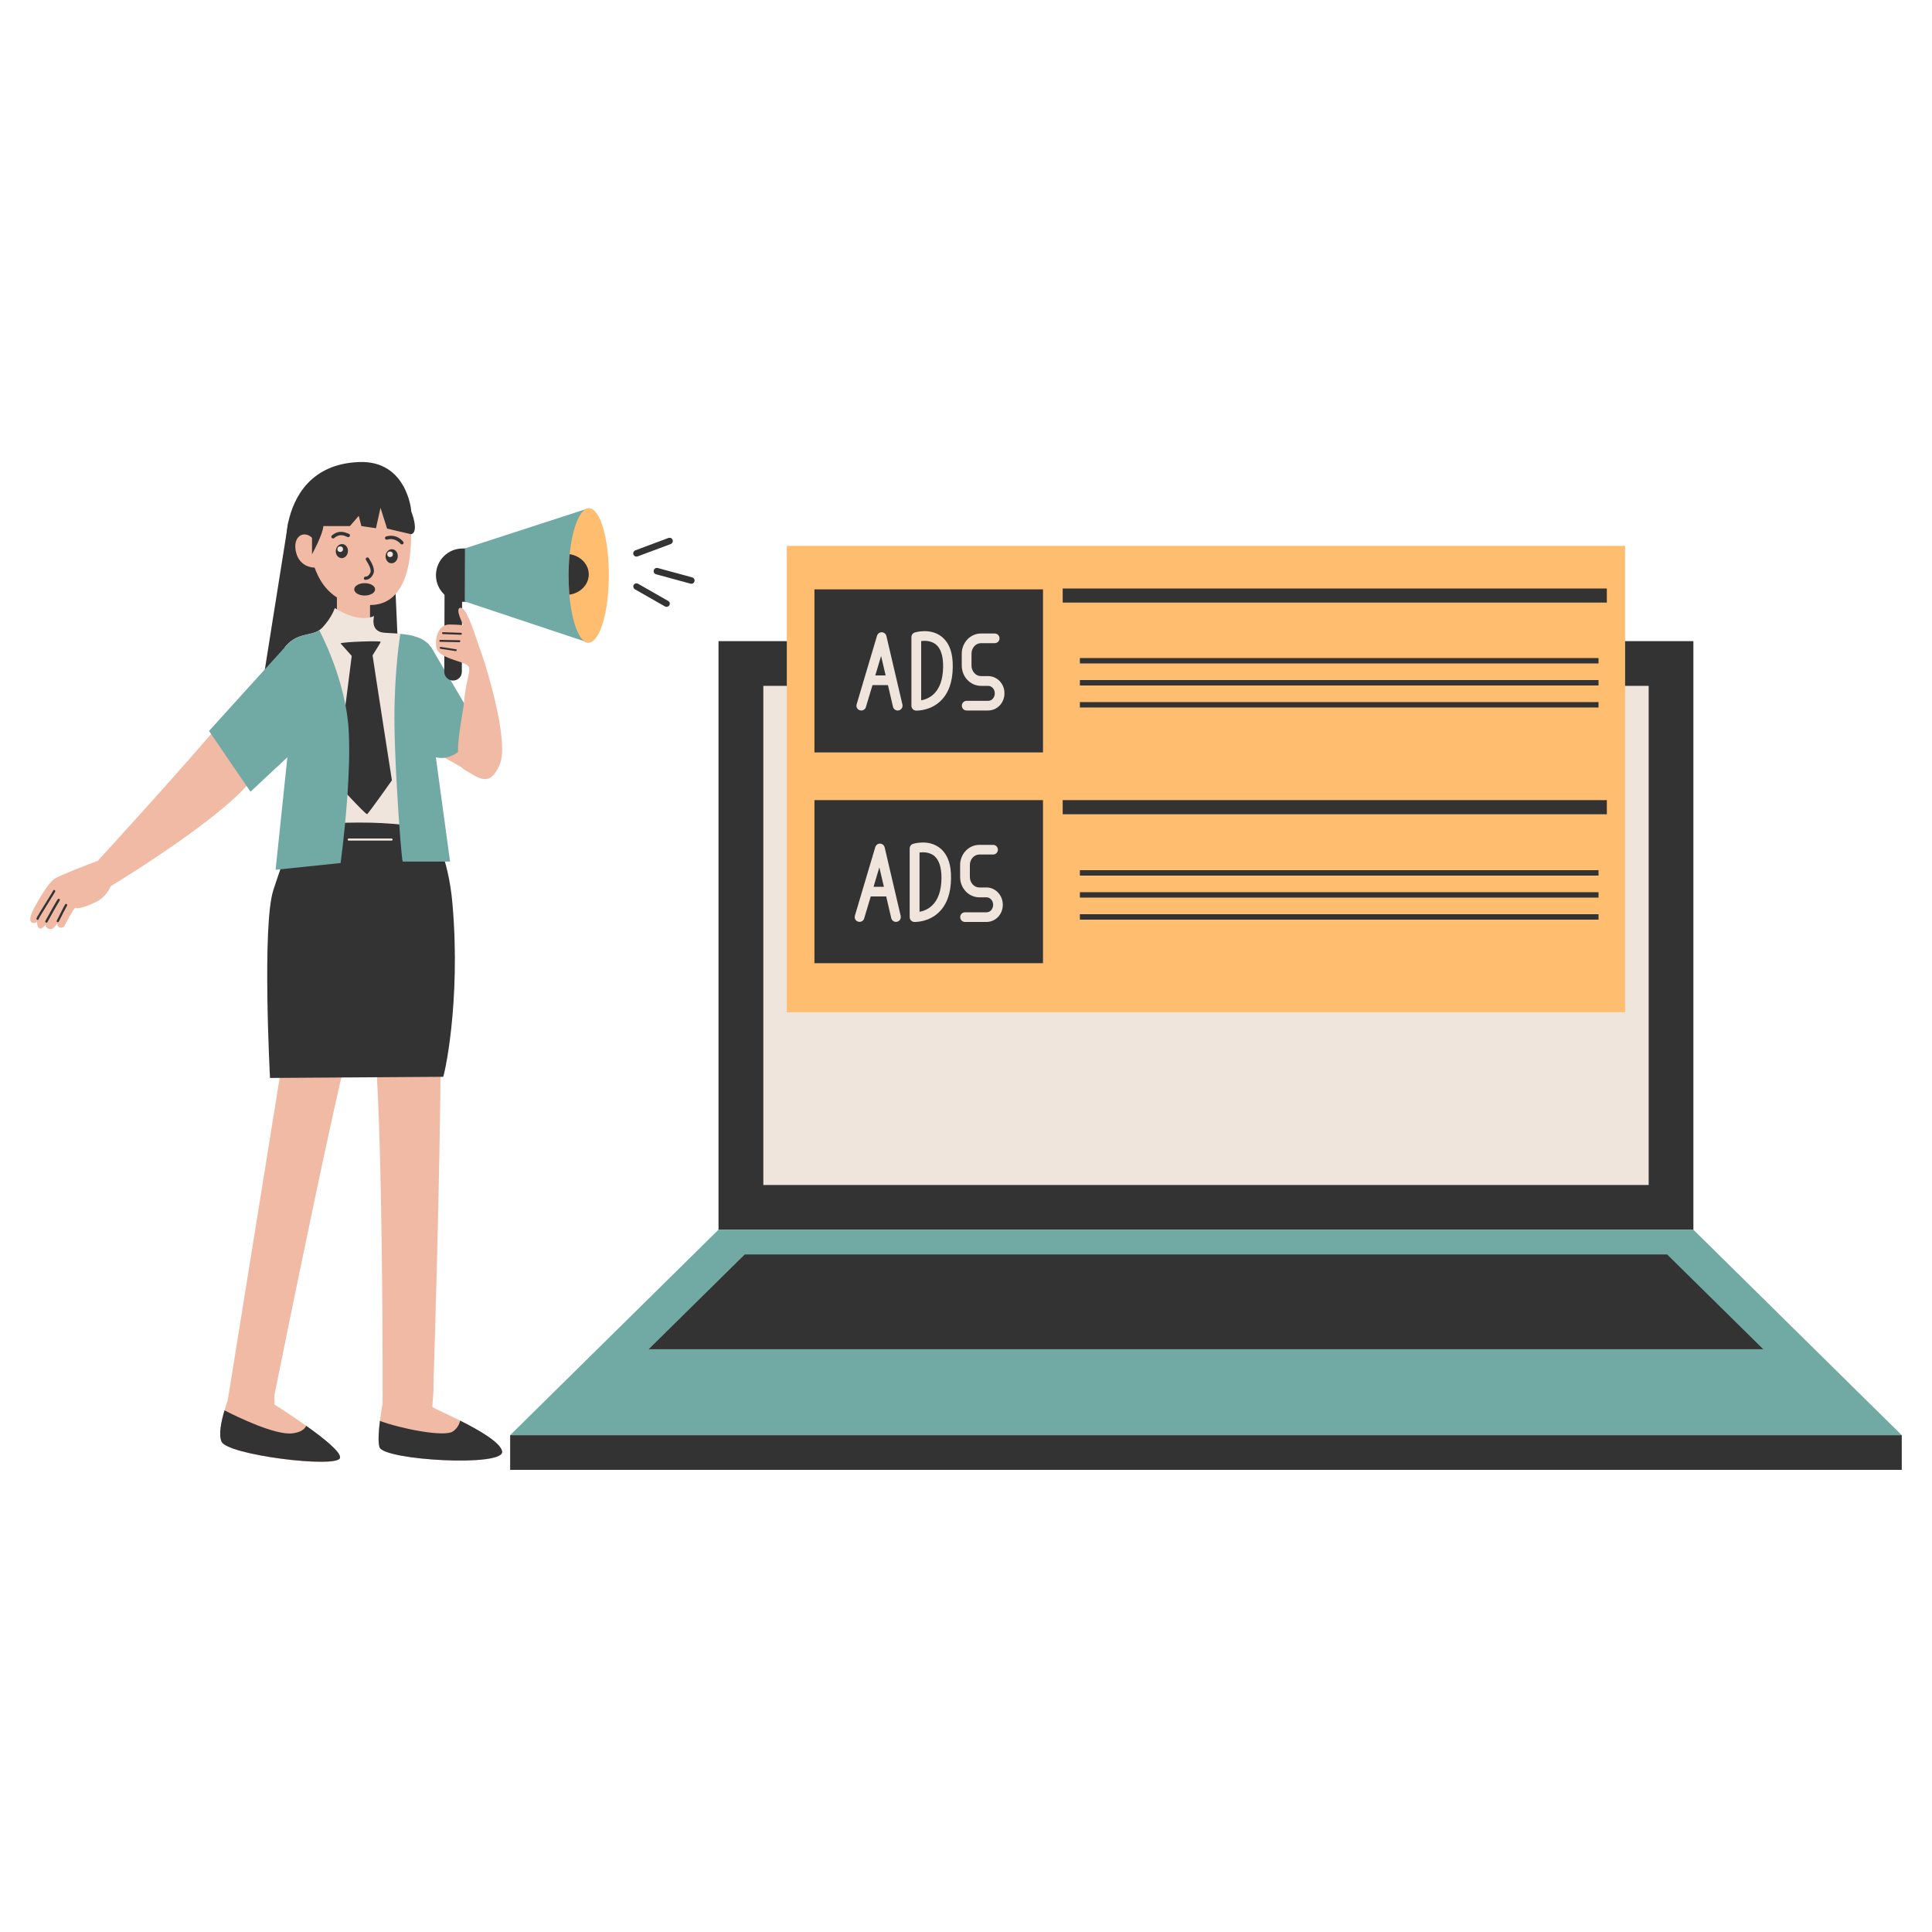 <?xml version="1.0" encoding="UTF-8"?> <svg xmlns="http://www.w3.org/2000/svg" xmlns:xlink="http://www.w3.org/1999/xlink" version="1.1" x="0px" y="0px" viewBox="0 0 2000 2000" style="enable-background:new 0 0 2000 2000;" xml:space="preserve"> <style type="text/css"> .st0{fill:#F1BAA4;} .st1{fill:#FFBD70;} .st2{fill:#333333;} .st3{fill:#EFE5DC;} .st4{fill:#71A9A5;} </style> <g id="Layer_1"> </g> <g id="Layer_2"> <g> <rect x="743.8" y="663.7" class="st2" width="1009.2" height="609.4"></rect> <rect x="790.2" y="710" class="st3" width="916.5" height="516.7"></rect> <path class="st4" d="M1968.7,1485.7H528.1l138.4-136.5l77.3-76.2H1753l101.1,99.7c0,0,0,0,0,0L1968.7,1485.7z"></path> <polygon class="st2" points="1825.3,1396.7 671.5,1396.7 771,1298.6 1725.8,1298.6 "></polygon> <rect x="528.1" y="1485.7" class="st2" width="1440.6" height="35.9"></rect> <path class="st0" d="M451.5,779.7c2.5,0.9,27.4,15.3,27.4,15.3l8.6-21l-18.4-11.3L451.5,779.7z"></path> <path class="st2" d="M298.5,540.2c-0.7,3.5-34.4,216.5-34.4,216.5s152.5-21.6,151.3-21.6s-9.5-223.8-11.7-222.7 C401.6,513.6,298.5,540.2,298.5,540.2z"></path> <path class="st0" d="M324.6,1247.3c-20.8,98.7-40.6,197.3-40.6,197.3l0.2,9.4c0,0,16.2,10.2,32.8,22c0,0,0,0,0,0 c18.2,12.9,36.8,27.9,34.9,33.5c-3.7,10.7-116.8-3.2-122.6-17.1c-3.1-7.3-0.4-20.5,3.1-32.3c1-3.5,2.1-6.9,3.2-10 c0.1-1.4,0.5-2.6,0.5-2.6l57.6-357.8h65.7C350.2,1127.4,337.2,1187.4,324.6,1247.3z"></path> <path class="st0" d="M392.9,1498.2c-1.7-5.3-1-16.1,0.4-27.3c0.8-6.4,1.9-12.9,2.8-18.5c0,0,0.6-261.4-7.6-362.9h67.8 c-1.2,140.4-6.2,300.8-7.6,344.2c0,0.7,0.1,1.4,0.1,2.2c0,2.6-0.2,5.9-0.4,9.1c-0.4,5.6-1,10.9-0.8,11.5 c0.1,0.7,13.5,6.5,28.7,14.1c19.4,9.7,41.7,22.5,43.5,31.8C523,1519,397.2,1511.6,392.9,1498.2z"></path> <path class="st2" d="M425.7,528.6c0,0-4.4-52.3-54.2-50.3s-67.3,36.2-73,61.9c-5.7,25.6-3.4,83,49.8,83.8 C401.5,624.9,425.7,528.6,425.7,528.6z"></path> <rect x="348.8" y="609.3" transform="matrix(-1 -4.443791e-11 4.443791e-11 -1 731.858 1283.693)" class="st0" width="34.3" height="65.1"></rect> <path class="st0" d="M425.7,549c-0.5,1.2,1.6,29.8-7.6,51.9c-4.3,10.2-10.9,19-21.4,23c-5.3,2.1-11.6,2.9-19.1,2.1 c0,0-36.9,4.1-51.9-38.4c0,0-15.5,0.3-19.3-16.1c-3.8-16.3,8-23,16.8-14.7c0,0,5.6-49.8,50.4-49C418.1,508.8,425.7,549,425.7,549z "></path> <path class="st2" d="M343.4,556.8c-0.6-0.7-0.5-1.8,0.2-2.5c7.3-6.3,14.3-3,16.7-2c0.2,0.1,0.3,0.1,0.4,0.2c0.4,0,0.9,0.2,1.2,0.6 c0.6,0.7,0.5,1.8-0.2,2.5c-0.9,0.8-2,0.3-2.9-0.1c-2.2-1-7.3-3.4-12.9,1.5c-0.3,0.3-0.7,0.4-1.1,0.4 C344.3,557.4,343.8,557.2,343.4,556.8z M359.4,553L359.4,553L359.4,553z M359.4,553L359.4,553L359.4,553z M359.4,553 C359.4,553,359.4,553,359.4,553C359.4,553,359.4,553,359.4,553z M359.4,553C359.4,553,359.4,553,359.4,553L359.4,553z M359.4,553 C359.4,553,359.4,553,359.4,553C359.4,553,359.4,553,359.4,553z M359.4,553C359.4,553,359.4,553,359.4,553 C359.4,553,359.4,553,359.4,553z M359.4,553C359.4,553,359.4,553,359.4,553C359.4,553,359.4,553,359.4,553z M359.4,553L359.4,553 L359.4,553z M359.4,553C359.4,553,359.4,553,359.4,553S359.4,553,359.4,553z M359.4,553L359.4,553L359.4,553z M359.4,553 C359.4,553,359.4,553,359.4,553C359.4,553,359.4,553,359.4,553z M359.4,553C359.4,553,359.4,553,359.4,553 C359.4,553,359.4,553,359.4,553z M359.4,553L359.4,553L359.4,553z"></path> <path class="st2" d="M416.1,563.6c0.4,0,0.7-0.1,1-0.3c0.8-0.6,0.9-1.7,0.4-2.4c-0.3-0.4-6.5-8.7-17.7-5.6 c-0.9,0.3-1.5,1.2-1.2,2.1c0.3,0.9,1.2,1.5,2.1,1.2c8.8-2.4,13.9,4.3,13.9,4.3C415,563.4,415.6,563.6,416.1,563.6z"></path> <path class="st2" d="M378.1,600.3c-0.9-0.1-1.6-1-1.4-1.9c0.1-0.9,1-1.6,1.9-1.5c0.1,0,2.7,0.2,4.7-3.9c1.7-3.4-2.2-9.7-3.7-12 c-0.8-1.2-1-1.7-1-2.4c0.1-1,1-1.6,1.9-1.6c0.7,0.1,1.3,0.6,1.5,1.2c0.1,0.2,0.3,0.5,0.5,0.8c1.9,3.1,6.4,10.3,3.8,15.4 c-2.6,5.3-6.4,5.8-7.8,5.8C378.3,600.4,378.1,600.3,378.1,600.3z M382.1,579C382.1,579,382.1,579,382.1,579 C382.1,579,382.1,579,382.1,579z M382.1,579C382.1,579,382.1,579,382.1,579S382.1,579,382.1,579z"></path> <ellipse transform="matrix(0.103 -0.995 0.995 0.103 -250.264 863.65)" class="st2" cx="353.7" cy="570.6" rx="7.3" ry="6.3"></ellipse> <circle class="st3" cx="352.2" cy="568.5" r="2.9"></circle> <ellipse transform="matrix(0.103 -0.995 0.995 0.103 -209.29 919.78)" class="st2" cx="405.3" cy="575.9" rx="7.3" ry="6.3"></ellipse> <circle class="st3" cx="403.8" cy="573.8" r="2.9"></circle> <path class="st2" d="M323,557v16.8c0,0,11.4-20.8,11.7-29.2h27.5l9.2-10.6l2.7,10.6l15.1,2.2l4.7-21.1l6.8,21.5l24.8,5.8 c0,0,9-0.3,0-24.3c-9-24-36.5-32-60.1-28.7c-23.6,3.3-42.7,27.7-42.6,36.6C323.1,545.4,323,557,323,557z"></path> <path class="st3" d="M450.7,774.3c-0.1,3-0.2,5.9-0.2,8.9c-1.2,40.8-2.9,77.4-2.9,77.4l-33.2,9.2L363,884l-8.7-4.5l-47.9-24.7 c0,0-4.7-32.9-8.9-71v-0.1c-5.3-48.6-9.5-105.8-1.8-114.8c12.3-14.1,25.2-10.3,34.7-16.5c1.2-0.8,2.4-1.7,3.5-2.9 c9.7-10.4,12.7-20.1,12.7-20.1c1.1,0.7,23.3,15.9,40.7,8.3c0,0-4.8,16,10.4,17.3c4.6,0.4,10.5,0.5,16.7,1.1 c11.9,1,24.9,3.7,31.5,13.5c0,0.1,0.1,0.1,0.1,0.2c1.3,2,2.4,4.2,3.1,6.8C452.1,687.5,451.8,731.9,450.7,774.3z"></path> <path class="st2" d="M351.9,1509.4c-3.7,10.7-116.8-3.2-122.6-17.1c-3.1-7.3-0.4-20.5,3.1-32.3c13.3,6.8,52.8,26,70.4,23.8 c8.6-1.1,12.6-4.3,14.2-7.8C335.2,1488.9,353.9,1503.8,351.9,1509.4z"></path> <path class="st2" d="M392.9,1498.2c-1.7-5.3-1-16.1,0.4-27.3c20,7.6,67,17.4,75.9,10.7c4.5-3.4,6.4-7.4,7.1-11 c19.4,9.7,41.7,22.5,43.5,31.8C523,1519,397.2,1511.6,392.9,1498.2z"></path> <path class="st2" d="M384.3,1465.7c0-0.2,0-0.4,0.1-0.5C384.4,1465.2,384.4,1465.4,384.3,1465.7z"></path> <path class="st0" d="M240.3,734.1c-45.8,55.5-139.1,157-139.1,157c-13.2,5-39.8,15.3-44.9,18.7c-6.9,4.7-17,23-20.9,30 c-3.8,7-5.8,13.9-2.2,15.3c3.6,1.4,5.2-1.2,5.2-1.2s-0.5,4.7,2,6.9c2.5,2.2,6.9-3.6,6.9-3.6s-0.7,3.1,3.7,4.5 c4.4,1.4,8.2-5.8,8.2-5.8c0.8,7.2,7.1,3.5,7.1,3.5s10.7-20.9,11.9-19.7c1.2,1.3,9.6-0.1,21.8-6.3c8.6-4.4,12.7-11.8,14.6-16 c0,0,126.1-76.1,150.2-116.2C289,761.1,286.2,678.6,240.3,734.1z"></path> <path class="st2" d="M39.1,952.3c0.1,0,0.2-0.1,0.3-0.1c0.3-0.2,0.5-0.5,0.6-0.9c0.6-1.5,6.7-11.3,10.8-17.9 c6.1-9.8,6.3-10.3,6.4-10.7c0.1-0.6-0.3-1.3-0.9-1.4c-0.6-0.1-1.2,0.2-1.3,0.8c-0.3,0.7-3.3,5.5-6.1,10 c-11.6,18.6-11.5,18.7-11,19.6C38.1,952.2,38.6,952.4,39.1,952.3z"></path> <path class="st2" d="M48.4,955.1c0.3-0.1,0.6-0.3,0.7-0.6c4.3-7.9,11.5-20.6,12.5-22c0.2-0.2,0.4-0.5,0.4-0.8 c0.1-0.6-0.4-1.2-1.1-1.3c-1-0.1-1.2-0.1-13.9,22.9c-0.3,0.6-0.1,1.3,0.5,1.6C47.8,955.2,48.1,955.2,48.4,955.1z"></path> <path class="st2" d="M60.2,954.5c0.3-0.1,0.6-0.3,0.7-0.6c2.1-4.1,7.7-15.2,8.5-16.4c0.4-0.6,0.2-1.3-0.4-1.6 c-0.6-0.4-1.3-0.2-1.6,0.4c-1.1,1.6-8.3,16.1-8.6,16.7c-0.3,0.6-0.1,1.3,0.5,1.6C59.6,954.6,59.9,954.6,60.2,954.5z"></path> <path class="st2" d="M306.4,854.9c0,0,97.1-10.6,141.2,5.7c0,0,16.4,24.3,20.8,75.1c9,103.4-9.2,180.9-9.7,179l-179.2,1.2 c0,0-8.4-158.1,3.5-194.6C295,884.8,306.4,854.9,306.4,854.9z"></path> <path class="st4" d="M494.5,751.9L446,669.4c0,0,0,0.1-0.1,0.3c-6.6-9.7-19.5-12.4-31.5-13.5c0,0-6.1,36.8-6.1,86.8 c0,35.2,3.6,94.7,6.2,126.8c1.1,13.4,2,22.1,2.5,22.1c1.5,0,48.9,0,48.9,0L451.2,784C477.9,790.1,494.5,751.9,494.5,751.9z"></path> <path class="st3" d="M405.3,870.2H361c-0.6,0-1.1-0.5-1.1-1.1c0-0.6,0.5-1.1,1.1-1.1h44.3c0.6,0,1.1,0.5,1.1,1.1 C406.5,869.7,406,870.2,405.3,870.2z"></path> <path class="st2" d="M385.7,678.4c4.2-6.7,8.4-13.4,8.4-14c0-1.3-38.5,0-41.6,1.6l11.6,13l-16.5,130.6c0,0,30.9,33.8,32.4,33.2 c1.4-0.6,25.7-35,25.7-35S387.9,693.9,385.7,678.4z"></path> <path class="st4" d="M361,756.8c-2.8-52.8-29.8-102.9-30.5-104.3c-9.5,6.2-22.4,2.3-34.7,16.5l0,0l0,0l-79.4,87.7l42.9,62.9 l38.2-35.7l-12.2,116.5l67.3-7c0,0,0.7-5.2,1.7-13.7C357.4,853.8,363.2,797,361,756.8z"></path> <ellipse class="st2" cx="377.5" cy="610.1" rx="10.8" ry="6.4"></ellipse> <path class="st2" d="M489.4,567.8l-10.4,0c-15.2-0.1-27.6,12.2-27.7,27.5v0c-0.1,15.2,12.2,27.6,27.5,27.7l10.4,0L489.4,567.8z"></path> <polygon class="st4" points="609.2,665.3 481.1,622.6 481.3,567.7 609.7,526 "></polygon> <path class="st1" d="M588.6,595.6c0,7,0.3,13.7,0.8,20c2.5,28.7,10.4,49.7,19.8,49.7c11.5,0,21-31.1,21.1-69.5 c0.1-38.5-9.1-69.7-20.6-69.7c-9.2,0-17.2,20-20,47.7C589,580.6,588.6,587.9,588.6,595.6z"></path> <path class="st2" d="M588.6,595.6c0,7,0.3,13.7,0.8,20c11.4-1.6,20-10.3,20.1-20.9c0-10.5-8.5-19.3-19.8-21 C589,580.6,588.6,587.9,588.6,595.6z"></path> <path class="st2" d="M469,704.5L469,704.5c5,0,9.1-4,9.1-9.1l0.3-82.9c0-5-4-9.1-9.1-9.1h0c-5,0-9.1,4-9.1,9.1l-0.3,82.9 C459.9,700.4,464,704.5,469,704.5z"></path> <path class="st0" d="M480.7,723.8c2.1-22.2,8-30.6,3.3-35c-4.6-4.5-30.5-7.2-32.3-18.8c-1.8-11.5,3-23.6,13.6-23.5 c10.6,0.1,14.5,0.8,14.5,0.8s-9.3-17.4-3.3-18.1c6-0.7,12.8,20.6,18.7,37.9c5.9,17.2,5.9,17.2,5.9,17.2s26.7,82.1,16.3,106.9 c-10.4,24.7-21.7,14.1-36.3,5.8C466.7,788.5,478.7,746,480.7,723.8z"></path> <path class="st2" d="M477.4,657c0.4-0.1,0.7-0.5,0.7-0.9c0-0.5-0.4-1-1-1l-18.5-0.7c-0.5,0-1,0.4-1,1c0,0.5,0.4,1,1,1l18.5,0.7 C477.2,657.1,477.3,657.1,477.4,657z"></path> <path class="st2" d="M475.8,664.7c0.4-0.1,0.7-0.5,0.7-0.9c0-0.6-0.4-1-1-1l-19.7-0.4c-0.5,0-1,0.4-1,1s0.4,1,1,1l19.7,0.4 C475.6,664.7,475.7,664.7,475.8,664.7z"></path> <path class="st2" d="M472.1,674c0.4-0.1,0.6-0.4,0.7-0.8c0.1-0.5-0.3-1.1-0.8-1.1l-15.7-2.4c-0.5-0.1-1.1,0.3-1.1,0.8 c-0.1,0.5,0.3,1.1,0.8,1.1l15.7,2.4C471.8,674,471.9,674,472.1,674z"></path> <path class="st2" d="M716.5,597.7l-35.6-9.7c-1.8-0.5-3.7,0.6-4.1,2.4c-0.5,1.8,0.6,3.7,2.4,4.1l35.6,9.7c1.8,0.5,3.7-0.6,4.1-2.4 C719.4,600,718.3,598.2,716.5,597.7z"></path> <path class="st2" d="M691.7,622.1l-31.2-17.8c-1.6-0.9-3.6-0.3-4.5,1.2c-0.9,1.6-0.3,3.6,1.2,4.5l31.2,17.8 c1.6,0.9,3.6,0.3,4.5-1.2C693.9,625,693.3,623,691.7,622.1z"></path> <path class="st2" d="M692,556.9l-34.3,12.8c-1.7,0.6-2.6,2.6-2,4.3c0.6,1.7,2.6,2.6,4.3,2l34.3-12.8c1.7-0.6,2.6-2.6,2-4.3 S693.8,556.3,692,556.9z"></path> <rect x="814.5" y="565.1" class="st1" width="867.8" height="482.8"></rect> <rect x="843.1" y="610.1" class="st2" width="236.6" height="168.8"></rect> <rect x="843.1" y="828.3" class="st2" width="236.6" height="168.8"></rect> <rect x="1100.1" y="828.3" class="st2" width="563.3" height="14.6"></rect> <rect x="1100.1" y="609.2" class="st2" width="563.3" height="14.6"></rect> <rect x="1117.9" y="900.8" class="st2" width="536.9" height="5.6"></rect> <rect x="1117.9" y="923.6" class="st2" width="536.9" height="5.6"></rect> <rect x="1117.9" y="946.4" class="st2" width="536.9" height="5.6"></rect> <rect x="1117.9" y="681.2" class="st2" width="536.9" height="5.6"></rect> <rect x="1117.9" y="704" class="st2" width="536.9" height="5.6"></rect> <rect x="1117.9" y="726.8" class="st2" width="536.9" height="5.6"></rect> <g> <path class="st3" d="M972.5,877.5c-11.5-8.7-26.5-4.2-27.2-4c-2.1,0.6-3.6,2.6-3.6,4.8v71.1c0,2.7,2.1,4.9,4.8,5 c0.1,0,0.3,0,0.6,0c2.9,0,14.8-0.6,24.5-9.7c8.4-7.9,12.7-19.7,12.9-35.1C984.8,894.4,980.7,883.7,972.5,877.5z M974.6,909.5 c-0.2,12.5-3.4,21.8-9.6,27.8c-4.4,4.2-9.5,5.9-13.1,6.6v-61.4c3.8-0.5,9.9-0.4,14.7,3.1C972,889.7,974.7,897.7,974.6,909.5z"></path> <path class="st3" d="M1021.2,918.7h-7.4c-5.4,0-9.8-4.9-9.8-10.9v-12.3c0-6,4.4-10.9,9.8-10.9h14.2c2.8,0,5-2.2,5-5s-2.2-5-5-5 h-14.2c-11,0-19.9,9.4-19.9,21v12.3c0,11.6,8.9,21,19.9,21h7.4c3.8,0,6.9,3.5,6.9,7.8c0,2.1-0.8,4.1-2.1,5.6 c-1.3,1.4-3,2.1-4.8,2.1c0,0,0,0,0,0l-22.2,0c0,0,0,0,0,0c-2.8,0-5,2.2-5,5c0,2.8,2.2,5,5,5l22.2,0c0,0,0,0,0,0 c4.6,0,8.9-1.9,12.1-5.3c3.1-3.3,4.8-7.8,4.8-12.5C1038.1,926.7,1030.5,918.7,1021.2,918.7z"></path> <path class="st3" d="M915.8,877.2c-0.5-2.2-2.5-3.8-4.7-3.9c-2.3-0.1-4.3,1.4-5,3.6l-13.3,44.7c0,0,0,0,0,0l-7.8,26.3 c-0.8,2.7,0.7,5.5,3.4,6.2c0.5,0.1,1,0.2,1.4,0.2c2.2,0,4.2-1.4,4.8-3.6l6.8-22.7h16l5.2,22.4c0.6,2.7,3.3,4.4,6,3.8 c2.7-0.6,4.4-3.3,3.8-6L915.8,877.2z M904.3,918l6-20.1L915,918H904.3z"></path> </g> <g> <path class="st3" d="M974.3,658.7c-11.5-8.7-26.5-4.2-27.2-4c-2.1,0.6-3.6,2.6-3.6,4.8v71.1c0,2.7,2.1,4.9,4.8,5 c0.1,0,0.3,0,0.6,0c2.9,0,14.8-0.6,24.5-9.7c8.4-7.9,12.7-19.7,12.9-35.1C986.6,675.6,982.5,664.9,974.3,658.7z M976.3,690.6 c-0.2,12.5-3.4,21.8-9.6,27.8c-4.4,4.2-9.5,5.9-13.1,6.6v-61.4c3.8-0.5,9.9-0.4,14.7,3.1C973.8,670.8,976.5,678.9,976.3,690.6z"></path> <path class="st3" d="M1022.9,699.9h-7.4c-5.4,0-9.8-4.9-9.8-10.9v-12.3c0-6,4.4-10.9,9.8-10.9h14.2c2.8,0,5-2.2,5-5s-2.2-5-5-5 h-14.2c-11,0-19.9,9.4-19.9,21V689c0,11.6,8.9,21,19.9,21h7.4c3.8,0,6.9,3.5,6.9,7.8c0,2.1-0.8,4.1-2.1,5.6 c-1.3,1.4-3,2.1-4.8,2.1c0,0,0,0,0,0l-22.2,0c0,0,0,0,0,0c-2.8,0-5,2.2-5,5c0,2.8,2.2,5,5,5l22.2,0c0,0,0,0,0,0 c4.6,0,8.9-1.9,12.1-5.3c3.1-3.3,4.8-7.8,4.8-12.5C1039.9,707.9,1032.3,699.9,1022.9,699.9z"></path> <path class="st3" d="M917.6,658.4c-0.5-2.2-2.5-3.8-4.7-3.9c-2.3-0.1-4.3,1.4-5,3.6l-13.3,44.7c0,0,0,0,0,0l-7.8,26.3 c-0.8,2.7,0.7,5.5,3.4,6.2c0.5,0.1,1,0.2,1.4,0.2c2.2,0,4.2-1.4,4.8-3.6l6.8-22.7h16l5.2,22.4c0.6,2.7,3.3,4.4,6,3.8 c2.7-0.6,4.4-3.3,3.8-6L917.6,658.4z M906.1,699.2l6-20.1l4.7,20.1H906.1z"></path> </g> </g> </g> <g id="Layer_3"> </g> <g id="Layer_4"> </g> <g id="Layer_5"> </g> <g id="Layer_6"> </g> <g id="Layer_7"> </g> <g id="Layer_8"> </g> <g id="Layer_9"> </g> <g id="Layer_10"> </g> </svg> 